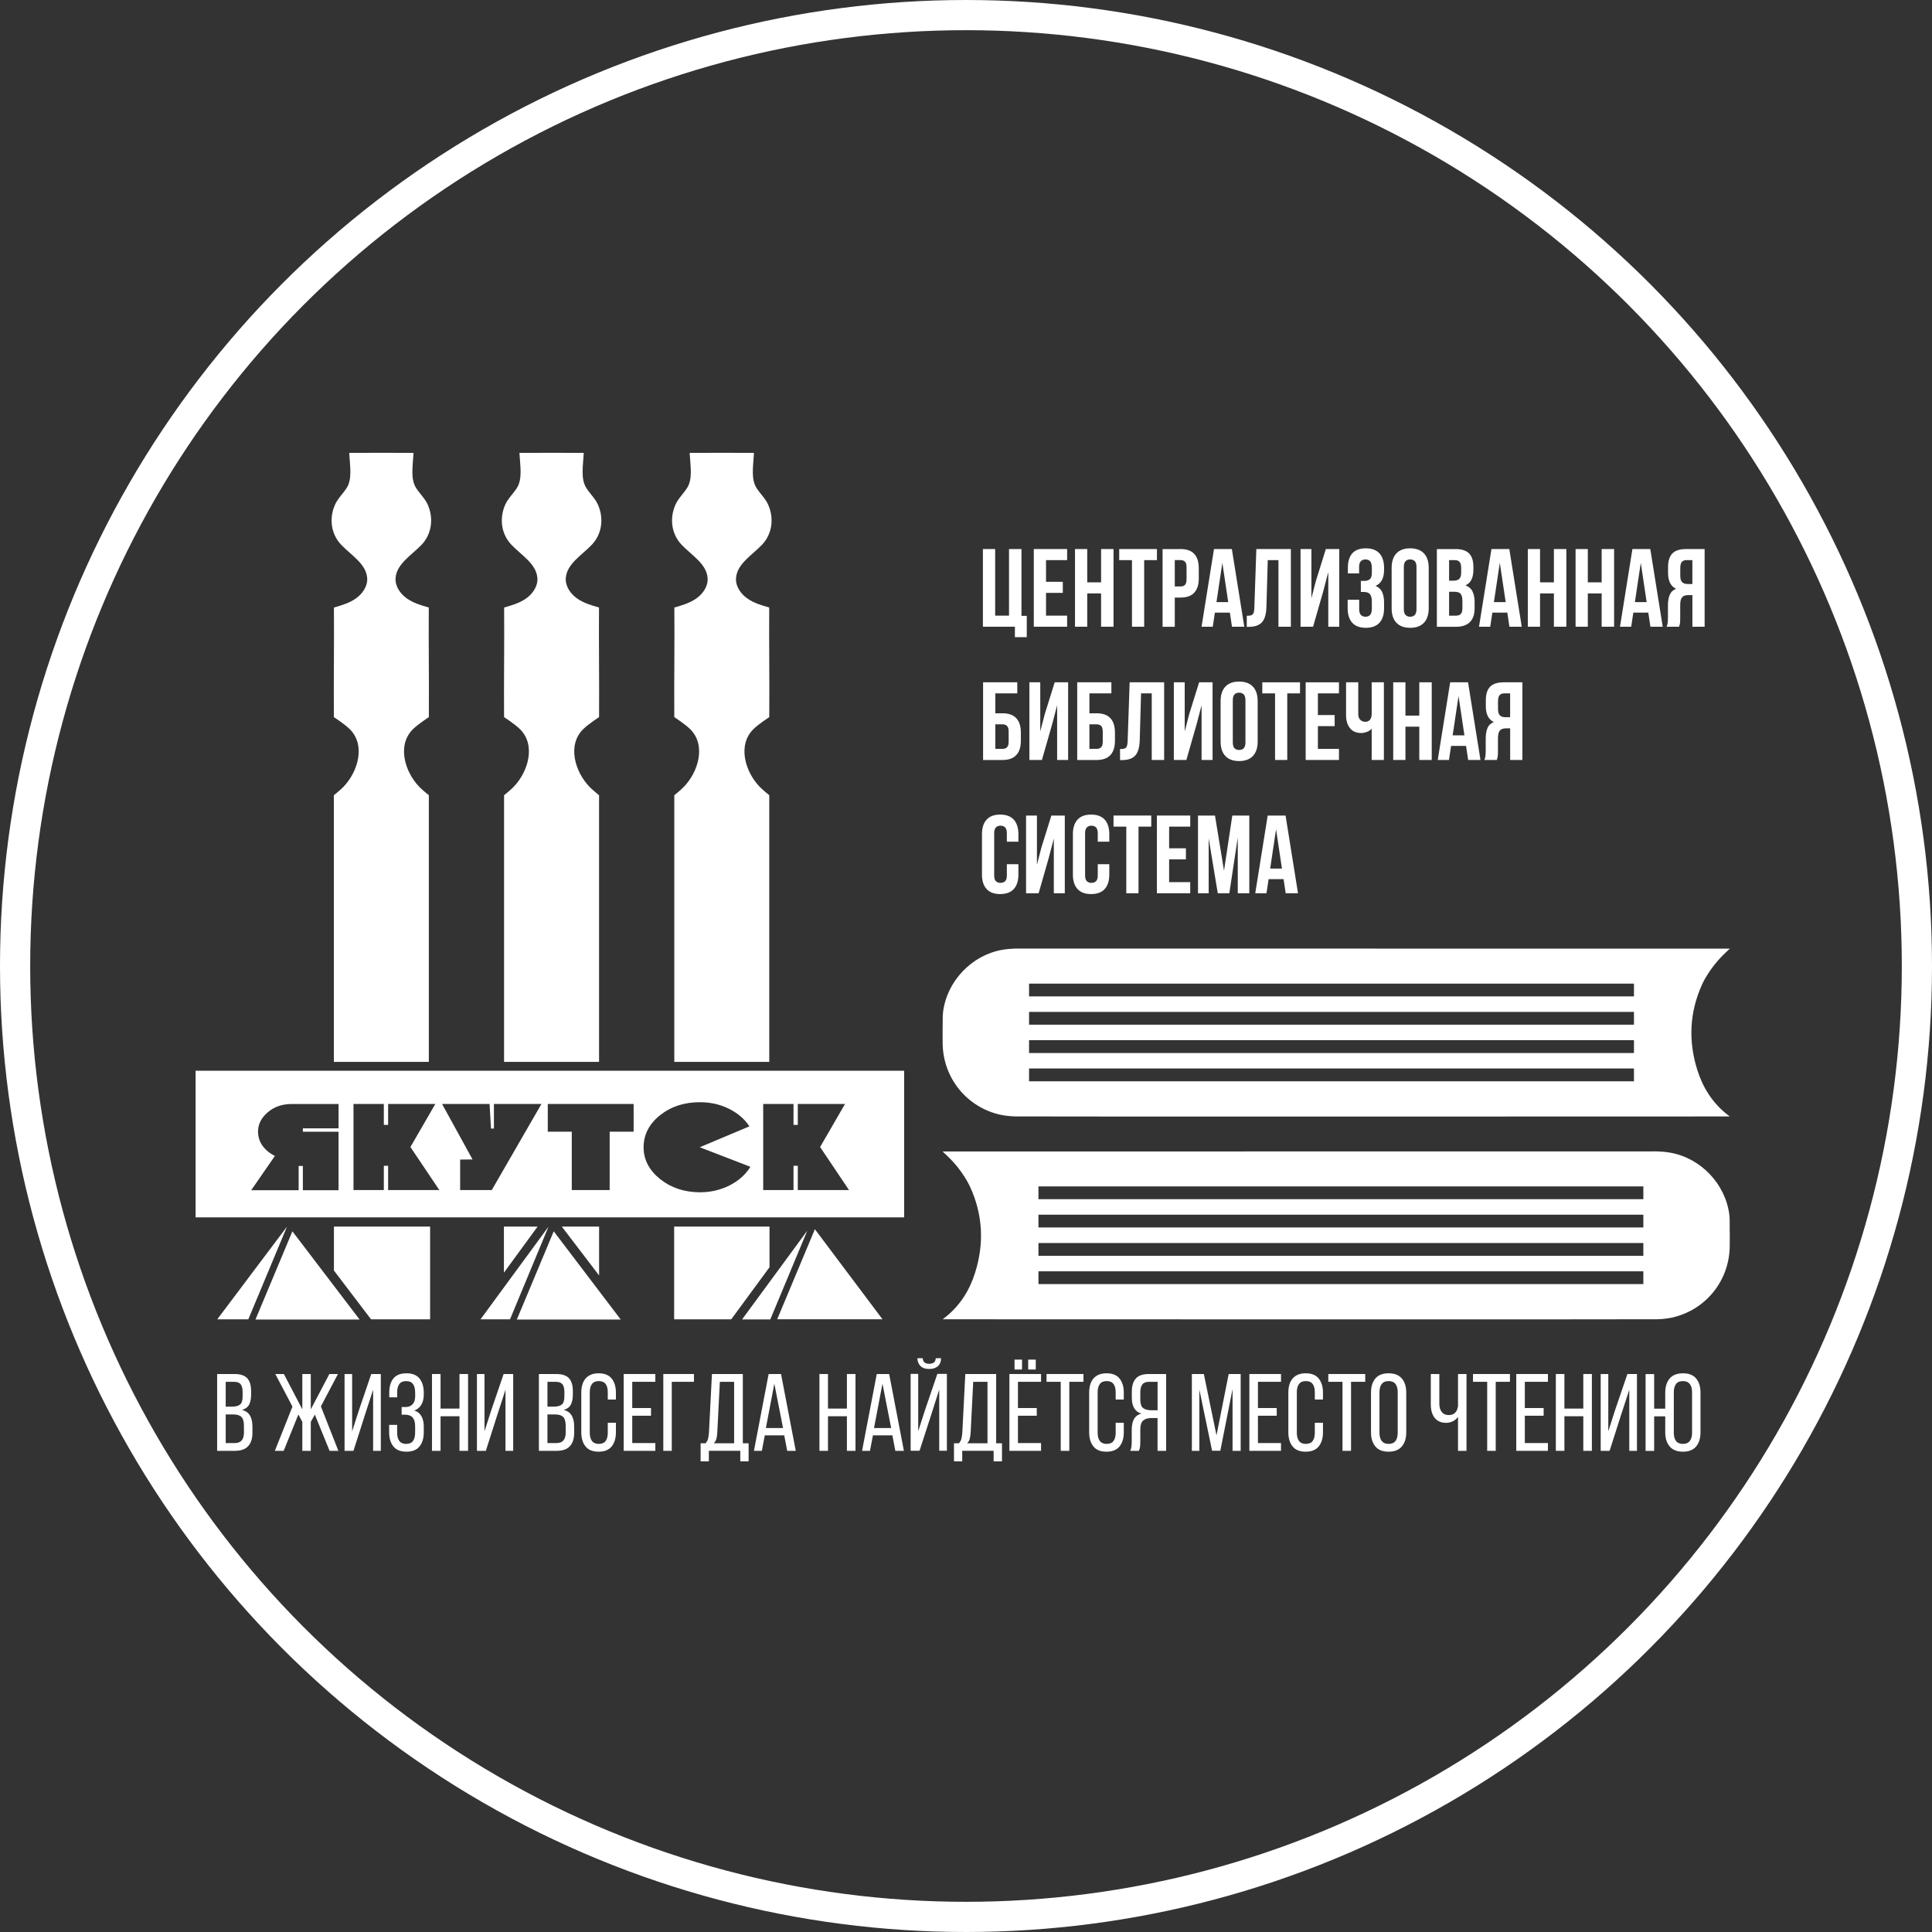 <svg xmlns="http://www.w3.org/2000/svg" width="64" height="64" viewBox="0 0 64 64" fill="none"><rect x="0" y="0" width="64" height="64" fill="#333333" stroke="none"/><path d="M11.062 40.633H14.248V43.704H12.291L11.062 42.088V40.633Z" fill="white"></path><path d="M22.332 43.704V40.633H25.491V41.979L24.223 43.704H22.332Z" fill="white"></path><path d="M25.746 43.702L26.994 40.719L29.233 43.702H25.746Z" fill="white"></path><path d="M18.611 40.633H19.846V42.251L18.611 40.633Z" fill="white"></path><path d="M16.693 40.633H17.808L16.693 42.159V40.633Z" fill="white"></path><path d="M25.517 43.708H24.582L26.743 40.766L25.517 43.708Z" fill="white"></path><path d="M8.463 43.711L9.686 40.789L11.912 43.711H8.463Z" fill="white"></path><path d="M8.226 43.704H7.197L9.507 40.633L8.226 43.704Z" fill="white"></path><path d="M17.121 43.711L18.343 40.789L20.562 43.711H17.121Z" fill="white"></path><path d="M16.895 43.704H15.918L18.171 40.633L16.895 43.704Z" fill="white"></path><path d="M14.205 20.125C13.951 20.052 13.691 19.976 13.476 19.823C13.26 19.67 13.088 19.422 13.103 19.157C13.131 18.682 13.632 18.394 13.961 18.05C14.3 17.696 14.371 17.183 14.173 16.726C14.084 16.521 13.914 16.365 13.788 16.172C13.589 15.868 13.677 15.428 13.699 15.002C13.344 15.002 12.989 15.001 12.633 15C12.278 15 11.924 15.001 11.568 15.002C11.591 15.428 11.678 15.868 11.479 16.172C11.353 16.365 11.184 16.521 11.094 16.726C10.896 17.183 10.966 17.696 11.306 18.05C11.635 18.395 12.136 18.682 12.164 19.157C12.18 19.422 12.007 19.67 11.791 19.823C11.576 19.976 11.316 20.052 11.062 20.125C11.071 21.306 11.051 22.575 11.06 23.756C11.06 23.756 11.414 23.984 11.583 24.152C12.122 24.678 11.861 25.571 11.367 26.075C11.266 26.178 11.06 26.343 11.06 26.343C11.06 29.28 11.06 35.176 11.06 35.176H12.633H14.206C14.206 35.176 14.206 29.281 14.206 26.343C14.206 26.343 14 26.178 13.899 26.075C13.405 25.572 13.143 24.679 13.683 24.152C13.852 23.984 14.206 23.756 14.206 23.756C14.216 22.575 14.195 21.306 14.204 20.125H14.205Z" fill="white"></path><path d="M19.844 20.125C19.59 20.052 19.33 19.976 19.114 19.823C18.898 19.67 18.726 19.422 18.742 19.157C18.77 18.682 19.271 18.394 19.6 18.05C19.939 17.696 20.01 17.183 19.811 16.726C19.722 16.521 19.553 16.365 19.427 16.172C19.228 15.868 19.316 15.428 19.338 15.002C18.982 15.002 18.628 15.001 18.272 15C17.917 15 17.562 15.001 17.207 15.002C17.229 15.428 17.317 15.868 17.118 16.172C16.992 16.365 16.822 16.521 16.733 16.726C16.534 17.183 16.605 17.696 16.945 18.05C17.273 18.395 17.775 18.682 17.802 19.157C17.818 19.422 17.646 19.67 17.43 19.823C17.214 19.976 16.955 20.052 16.7 20.125C16.71 21.306 16.689 22.575 16.698 23.756C16.698 23.756 17.052 23.984 17.222 24.152C17.761 24.678 17.5 25.571 17.005 26.075C16.905 26.178 16.698 26.343 16.698 26.343C16.698 29.28 16.698 35.176 16.698 35.176H18.271H19.845C19.845 35.176 19.845 29.281 19.845 26.343C19.845 26.343 19.639 26.178 19.538 26.075C19.044 25.572 18.782 24.679 19.321 24.152C19.491 23.984 19.845 23.756 19.845 23.756C19.854 22.575 19.834 21.306 19.843 20.125H19.844Z" fill="white"></path><path d="M25.483 20.125C25.228 20.052 24.969 19.976 24.753 19.823C24.537 19.67 24.365 19.422 24.381 19.157C24.409 18.682 24.91 18.394 25.238 18.05C25.577 17.696 25.649 17.183 25.45 16.726C25.361 16.521 25.191 16.365 25.065 16.172C24.867 15.868 24.954 15.428 24.976 15.002C24.621 15.002 24.266 15.001 23.911 15C23.555 15 23.201 15.001 22.846 15.002C22.868 15.428 22.956 15.868 22.756 16.172C22.63 16.365 22.461 16.521 22.372 16.726C22.173 17.183 22.244 17.696 22.583 18.05C22.912 18.395 23.413 18.682 23.441 19.157C23.457 19.422 23.285 19.67 23.069 19.823C22.853 19.976 22.594 20.052 22.339 20.125C22.349 21.306 22.328 22.575 22.337 23.756C22.337 23.756 22.691 23.984 22.86 24.152C23.4 24.678 23.138 25.571 22.644 26.075C22.543 26.178 22.337 26.343 22.337 26.343C22.337 29.28 22.337 35.176 22.337 35.176H23.91H25.483C25.483 35.176 25.483 29.281 25.483 26.343C25.483 26.343 25.277 26.178 25.176 26.075C24.682 25.572 24.421 24.679 24.96 24.152C25.129 23.984 25.483 23.756 25.483 23.756C25.493 22.575 25.473 21.306 25.481 20.125H25.483Z" fill="white"></path><path d="M57.299 40.669C57.295 40.524 57.304 40.373 57.285 40.229C57.153 39.216 56.34 38.366 55.338 38.185C55.022 38.128 54.712 38.142 54.712 38.142L31.225 38.144C31.225 38.144 31.468 38.368 31.598 38.515C31.904 38.863 32.076 39.185 32.137 39.318C32.559 40.242 32.606 41.192 32.302 42.158C32.123 42.731 31.816 43.226 31.346 43.61C31.325 43.626 31.227 43.703 31.227 43.703C31.227 43.703 54.387 43.712 54.908 43.702C55.145 43.698 55.359 43.652 55.379 43.648C56.497 43.405 57.287 42.429 57.299 41.285C57.301 41.08 57.303 40.875 57.298 40.67L57.299 40.669ZM54.438 42.537H34.4V42.113H54.438V42.537ZM54.438 41.6H34.4V41.176H54.438V41.6ZM54.438 40.662H34.4V40.238H54.438V40.662ZM54.438 39.725H34.4V39.301H54.438V39.725Z" fill="white"></path><path d="M31.227 34.566C31.239 35.71 32.03 36.686 33.147 36.929C33.167 36.933 33.382 36.978 33.618 36.983C34.139 36.993 57.3 36.984 57.3 36.984C57.3 36.984 57.201 36.908 57.181 36.891C56.71 36.507 56.404 36.012 56.224 35.439C55.921 34.473 55.968 33.523 56.389 32.599C56.45 32.466 56.622 32.145 56.929 31.796C57.058 31.65 57.302 31.425 57.302 31.425L33.814 31.423C33.814 31.423 33.504 31.41 33.189 31.466C32.187 31.647 31.375 32.498 31.242 33.511C31.223 33.654 31.231 33.805 31.227 33.95C31.223 34.155 31.225 34.36 31.227 34.565L31.227 34.566ZM34.089 35.395H54.127V35.819H34.089V35.395ZM34.089 34.457H54.127V34.882H34.089V34.457ZM34.089 33.52H54.127V33.944H34.089V33.52ZM34.089 32.583H54.127V33.007H34.089V32.583Z" fill="white"></path><path d="M7.765 45.516C7.963 45.516 8.106 45.563 8.191 45.657C8.276 45.75 8.318 45.891 8.318 46.08V46.2C8.318 46.335 8.296 46.446 8.253 46.529C8.209 46.612 8.131 46.671 8.02 46.705C8.144 46.739 8.232 46.803 8.284 46.898C8.336 46.992 8.362 47.11 8.362 47.25V47.465C8.362 47.656 8.315 47.804 8.22 47.906C8.125 48.009 7.978 48.061 7.779 48.061H7.193V45.516H7.765V45.516ZM7.695 46.596C7.809 46.596 7.895 46.573 7.952 46.527C8.009 46.481 8.037 46.392 8.037 46.258V46.109C8.037 45.996 8.016 45.911 7.973 45.857C7.931 45.802 7.859 45.775 7.757 45.775H7.477V46.597H7.695V46.596ZM7.779 47.803C7.98 47.803 8.081 47.688 8.081 47.458V47.233C8.081 47.09 8.052 46.991 7.995 46.936C7.938 46.882 7.848 46.855 7.724 46.855H7.477V47.804H7.779V47.803Z" fill="white"></path><path d="M10.43 46.861L10.295 47.101V48.061H10.015V47.101L9.884 46.857L9.397 48.061H9.105L9.688 46.595L9.12 45.516H9.404L10.015 46.687V45.516H10.295V46.687L10.911 45.516H11.195L10.63 46.589L11.209 48.061H10.918L10.43 46.861Z" fill="white"></path><path d="M12.084 46.887L11.709 48.061H11.414V45.516H11.665V47.414L11.891 46.712L12.298 45.516H12.615V48.061H12.36V46.036L12.084 46.887Z" fill="white"></path><path d="M13.463 45.492C13.659 45.492 13.804 45.55 13.898 45.666C13.991 45.783 14.038 45.938 14.038 46.132V46.197C14.038 46.328 14.012 46.439 13.959 46.53C13.907 46.622 13.829 46.686 13.725 46.725C13.834 46.761 13.913 46.826 13.963 46.918C14.012 47.01 14.038 47.12 14.038 47.248V47.449C14.038 47.643 13.991 47.798 13.898 47.914C13.804 48.031 13.659 48.089 13.463 48.089C13.266 48.089 13.125 48.031 13.031 47.914C12.938 47.798 12.891 47.643 12.891 47.449V47.202H13.156V47.464C13.156 47.58 13.181 47.671 13.229 47.735C13.277 47.799 13.353 47.831 13.454 47.831C13.556 47.831 13.635 47.799 13.682 47.733C13.729 47.668 13.752 47.571 13.752 47.443V47.242C13.752 46.99 13.643 46.864 13.425 46.864H13.305V46.609H13.44C13.535 46.609 13.61 46.579 13.667 46.518C13.725 46.458 13.753 46.372 13.753 46.26V46.144C13.753 46.013 13.729 45.914 13.682 45.849C13.635 45.783 13.559 45.751 13.455 45.751C13.351 45.751 13.278 45.783 13.23 45.847C13.181 45.911 13.157 46.002 13.157 46.118V46.289H12.895V46.129C12.895 45.933 12.94 45.778 13.031 45.664C13.123 45.55 13.266 45.493 13.463 45.493L13.463 45.492Z" fill="white"></path><path d="M14.594 46.915V48.061H14.31V45.516H14.594V46.661H15.221V45.516H15.505V48.061H15.221V46.915H14.594Z" fill="white"></path><path d="M16.469 46.887L16.094 48.061H15.799V45.516H16.05V47.414L16.275 46.712L16.683 45.516H17V48.061H16.745V46.036L16.469 46.887Z" fill="white"></path><path d="M18.423 45.516C18.622 45.516 18.764 45.563 18.849 45.657C18.934 45.75 18.976 45.891 18.976 46.08V46.2C18.976 46.335 18.954 46.446 18.911 46.529C18.867 46.612 18.79 46.671 18.678 46.705C18.802 46.739 18.89 46.803 18.942 46.898C18.994 46.992 19.02 47.11 19.02 47.25V47.465C19.02 47.656 18.973 47.804 18.878 47.906C18.784 48.009 18.637 48.061 18.438 48.061H17.852V45.516H18.423V45.516ZM18.353 46.596C18.467 46.596 18.553 46.573 18.61 46.527C18.667 46.481 18.696 46.392 18.696 46.258V46.109C18.696 45.996 18.675 45.911 18.632 45.857C18.59 45.802 18.517 45.775 18.415 45.775H18.135V46.597H18.353V46.596ZM18.437 47.803C18.639 47.803 18.739 47.688 18.739 47.458V47.233C18.739 47.09 18.711 46.991 18.654 46.936C18.596 46.882 18.506 46.855 18.383 46.855H18.135V47.804H18.437V47.803Z" fill="white"></path><path d="M19.828 45.492C20.024 45.492 20.169 45.55 20.263 45.666C20.356 45.783 20.403 45.938 20.403 46.132V46.361H20.133V46.118C20.133 46.001 20.11 45.911 20.063 45.847C20.015 45.783 19.939 45.75 19.835 45.75C19.731 45.75 19.658 45.782 19.61 45.847C19.561 45.911 19.537 46.001 19.537 46.118V47.463C19.537 47.579 19.561 47.67 19.61 47.734C19.658 47.798 19.734 47.831 19.835 47.831C19.937 47.831 20.016 47.799 20.063 47.734C20.11 47.67 20.133 47.579 20.133 47.463V47.132H20.403V47.449C20.403 47.643 20.356 47.798 20.263 47.914C20.169 48.031 20.024 48.089 19.828 48.089C19.631 48.089 19.49 48.031 19.396 47.914C19.303 47.798 19.256 47.643 19.256 47.449V46.132C19.256 46.035 19.267 45.947 19.291 45.869C19.314 45.79 19.349 45.723 19.396 45.667C19.444 45.611 19.503 45.568 19.575 45.538C19.646 45.508 19.73 45.492 19.828 45.492Z" fill="white"></path><path d="M21.566 46.643V46.898H20.944V47.803H21.709V48.061H20.66V45.516H21.709V45.774H20.944V46.643H21.566Z" fill="white"></path><path d="M22.253 45.774V48.061H21.973V45.516H22.988V45.774H22.253Z" fill="white"></path><path d="M24.523 48.41V48.06H23.482V48.41H23.209V47.81H23.373C23.417 47.761 23.445 47.707 23.459 47.646C23.472 47.586 23.481 47.517 23.486 47.439L23.584 45.516H24.607V47.81H24.799V48.41H24.523ZM23.762 47.435C23.758 47.527 23.747 47.603 23.732 47.661C23.716 47.718 23.688 47.768 23.646 47.81H24.319V45.774H23.846L23.762 47.435Z" fill="white"></path><path d="M25.335 47.548L25.237 48.061H24.975L25.462 45.516H25.873L26.361 48.061H26.077L25.979 47.548H25.335ZM25.371 47.305H25.939L25.651 45.836L25.371 47.305Z" fill="white"></path><path d="M27.428 46.915V48.061H27.145V45.516H27.428V46.661H28.055V45.516H28.339V48.061H28.055V46.915H27.428Z" fill="white"></path><path d="M28.917 47.548L28.819 48.061H28.557L29.044 45.516H29.455L29.943 48.061H29.659L29.561 47.548H28.917ZM28.953 47.305H29.521L29.233 45.836L28.953 47.305Z" fill="white"></path><path d="M30.858 46.832L30.461 48.058H30.166V45.512H30.417V47.41L30.654 46.676L31.051 45.512H31.367V48.058H31.113V46.032L30.858 46.832H30.858ZM31.174 44.992C31.174 45.104 31.14 45.191 31.071 45.254C31.001 45.318 30.905 45.349 30.781 45.349C30.657 45.349 30.562 45.318 30.495 45.254C30.429 45.191 30.393 45.104 30.388 44.992H30.566C30.571 45.062 30.593 45.111 30.632 45.138C30.671 45.164 30.72 45.178 30.781 45.178C30.841 45.178 30.892 45.164 30.932 45.138C30.972 45.111 30.994 45.063 30.999 44.992H31.174Z" fill="white"></path><path d="M32.915 48.41V48.06H31.875V48.41H31.602V47.81H31.766C31.809 47.761 31.838 47.707 31.851 47.646C31.865 47.586 31.874 47.517 31.879 47.439L31.977 45.516H32.999V47.81H33.192V48.41H32.915ZM32.155 47.435C32.15 47.527 32.14 47.603 32.124 47.661C32.109 47.718 32.08 47.768 32.039 47.81H32.712V45.774H32.239L32.155 47.435Z" fill="white"></path><path d="M34.344 46.643V46.898H33.721V47.803H34.486V48.061H33.438V45.516H34.486V45.774H33.721V46.643H34.344ZM33.856 45.039V45.367H33.608V45.039H33.856ZM34.311 45.039V45.367H34.06V45.039H34.311Z" fill="white"></path><path d="M35.138 48.061V45.774H34.668V45.516H35.891V45.774H35.422V48.061H35.138Z" fill="white"></path><path d="M36.652 45.492C36.849 45.492 36.994 45.55 37.087 45.666C37.18 45.783 37.227 45.938 37.227 46.132V46.361H36.958V46.118C36.958 46.001 36.934 45.911 36.887 45.847C36.839 45.783 36.764 45.75 36.659 45.75C36.555 45.75 36.482 45.782 36.434 45.847C36.386 45.911 36.361 46.001 36.361 46.118V47.463C36.361 47.579 36.386 47.67 36.434 47.734C36.482 47.798 36.558 47.831 36.659 47.831C36.761 47.831 36.84 47.799 36.887 47.734C36.934 47.67 36.958 47.579 36.958 47.463V47.132H37.227V47.449C37.227 47.643 37.18 47.798 37.087 47.914C36.994 48.031 36.849 48.089 36.652 48.089C36.455 48.089 36.314 48.031 36.22 47.914C36.127 47.798 36.08 47.643 36.08 47.449V46.132C36.08 46.035 36.092 45.947 36.115 45.869C36.138 45.79 36.173 45.723 36.22 45.667C36.268 45.611 36.327 45.568 36.399 45.538C36.47 45.508 36.555 45.492 36.652 45.492Z" fill="white"></path><path d="M38.145 46.974C38.026 46.974 37.935 47.001 37.87 47.056C37.806 47.11 37.774 47.209 37.774 47.352V47.752C37.774 47.837 37.77 47.9 37.763 47.943C37.755 47.985 37.743 48.024 37.727 48.061H37.44C37.461 48.017 37.475 47.97 37.481 47.917C37.486 47.865 37.49 47.811 37.49 47.755V47.359C37.49 47.221 37.514 47.106 37.561 47.015C37.608 46.924 37.69 46.862 37.806 46.828C37.597 46.76 37.493 46.586 37.493 46.305V46.098C37.493 45.908 37.538 45.764 37.626 45.665C37.715 45.565 37.859 45.516 38.061 45.516H38.629V48.061H38.345V46.974H38.145H38.145ZM38.069 45.774C37.962 45.774 37.887 45.803 37.842 45.861C37.797 45.919 37.774 46.006 37.774 46.123V46.367C37.774 46.505 37.806 46.597 37.869 46.645C37.932 46.692 38.02 46.716 38.131 46.716H38.346V45.774H38.069V45.774Z" fill="white"></path><path d="M40.425 48.058H40.152L39.73 46.032V48.061H39.482V45.516H39.879L40.298 47.548L40.702 45.516H41.099V48.061H40.83V46.014L40.425 48.058Z" fill="white"></path><path d="M42.293 46.643V46.898H41.671V47.803H42.435V48.061H41.387V45.516H42.435V45.774H41.671V46.643H42.293Z" fill="white"></path><path d="M43.25 45.492C43.446 45.492 43.591 45.55 43.685 45.666C43.778 45.783 43.825 45.938 43.825 46.132V46.361H43.555V46.118C43.555 46.001 43.531 45.911 43.484 45.847C43.437 45.783 43.361 45.75 43.257 45.75C43.153 45.75 43.08 45.782 43.032 45.847C42.983 45.911 42.959 46.001 42.959 46.118V47.463C42.959 47.579 42.983 47.67 43.032 47.734C43.08 47.798 43.156 47.831 43.257 47.831C43.358 47.831 43.438 47.799 43.484 47.734C43.531 47.67 43.555 47.579 43.555 47.463V47.132H43.825V47.449C43.825 47.643 43.778 47.798 43.685 47.914C43.591 48.031 43.446 48.089 43.25 48.089C43.053 48.089 42.912 48.031 42.818 47.914C42.725 47.798 42.678 47.643 42.678 47.449V46.132C42.678 46.035 42.689 45.947 42.712 45.869C42.736 45.79 42.771 45.723 42.818 45.667C42.866 45.611 42.925 45.568 42.996 45.538C43.068 45.508 43.152 45.492 43.25 45.492Z" fill="white"></path><path d="M44.472 48.061V45.774H44.002V45.516H45.225V45.774H44.755V48.061H44.472Z" fill="white"></path><path d="M45.416 46.132C45.416 45.936 45.464 45.78 45.56 45.665C45.656 45.55 45.802 45.492 45.998 45.492C46.194 45.492 46.341 45.55 46.438 45.665C46.536 45.78 46.584 45.936 46.584 46.132V47.449C46.584 47.643 46.536 47.798 46.438 47.914C46.341 48.031 46.195 48.089 45.998 48.089C45.801 48.089 45.655 48.031 45.56 47.914C45.464 47.798 45.416 47.643 45.416 47.449V46.132ZM45.697 47.463C45.697 47.579 45.722 47.67 45.771 47.734C45.821 47.798 45.897 47.831 45.999 47.831C46.101 47.831 46.179 47.799 46.228 47.734C46.276 47.67 46.301 47.579 46.301 47.463V46.118C46.301 46.001 46.276 45.911 46.228 45.847C46.18 45.783 46.103 45.75 45.999 45.75C45.895 45.75 45.821 45.782 45.771 45.847C45.722 45.911 45.697 46.001 45.697 46.118V47.463Z" fill="white"></path><path d="M48.299 46.934C48.253 46.999 48.195 47.049 48.124 47.083C48.054 47.117 47.98 47.134 47.902 47.134C47.817 47.134 47.743 47.119 47.678 47.088C47.614 47.058 47.561 47.015 47.52 46.961C47.478 46.906 47.447 46.842 47.427 46.768C47.407 46.694 47.397 46.615 47.397 46.53V45.516H47.68V46.508C47.68 46.617 47.707 46.706 47.761 46.774C47.814 46.842 47.891 46.876 47.993 46.876C48.169 46.876 48.27 46.776 48.299 46.578V45.516H48.58V48.061H48.299V46.934Z" fill="white"></path><path d="M49.265 48.061V45.774H48.795V45.516H50.018V45.774H49.548V48.061H49.265Z" fill="white"></path><path d="M51.135 46.643V46.898H50.512V47.803H51.277V48.061H50.228V45.516H51.277V45.774H50.512V46.643H51.135Z" fill="white"></path><path d="M51.823 46.915V48.061H51.539V45.516H51.823V46.661H52.449V45.516H52.733V48.061H52.449V46.915H51.823Z" fill="white"></path><path d="M53.695 46.887L53.32 48.061H53.025V45.516H53.277V47.414L53.502 46.712L53.91 45.516H54.226V48.061H53.972V46.036L53.695 46.887Z" fill="white"></path><path d="M55.749 45.492C55.946 45.492 56.092 45.55 56.188 45.665C56.284 45.78 56.331 45.936 56.331 46.132V47.449C56.331 47.643 56.284 47.798 56.188 47.914C56.092 48.031 55.945 48.089 55.749 48.089C55.553 48.089 55.406 48.031 55.309 47.914C55.212 47.798 55.163 47.643 55.163 47.449V46.918H54.796V48.063H54.512V45.518H54.796V46.664H55.163V46.133C55.163 45.937 55.212 45.781 55.309 45.666C55.406 45.551 55.553 45.493 55.749 45.493V45.492ZM55.749 45.75C55.645 45.75 55.568 45.782 55.52 45.847C55.472 45.911 55.447 46.001 55.447 46.118V47.463C55.447 47.579 55.472 47.67 55.52 47.734C55.568 47.798 55.645 47.831 55.749 47.831C55.853 47.831 55.927 47.799 55.977 47.734C56.026 47.67 56.052 47.579 56.052 47.463V46.118C56.052 46.001 56.026 45.911 55.977 45.847C55.927 45.783 55.851 45.75 55.749 45.75Z" fill="white"></path><path d="M32.561 18.188H32.966V20.394H33.425V18.188H33.837V20.401H34.013V21.107H33.62V20.761H32.56V18.188H32.561Z" fill="white"></path><path d="M34.651 19.273H35.207V19.64H34.651V20.394H35.35V20.761H34.246V18.188H35.35V18.555H34.651V19.272V19.273Z" fill="white"></path><path d="M36.016 20.761H35.611V18.188H36.016V19.291H36.475V18.188H36.887V20.761H36.475V19.658H36.016V20.761Z" fill="white"></path><path d="M37.074 18.188H38.325V18.555H37.902V20.761H37.498V18.555H37.075V18.188H37.074Z" fill="white"></path><path d="M39.107 18.188C39.311 18.188 39.462 18.241 39.561 18.349C39.661 18.458 39.711 18.616 39.711 18.824V19.159C39.711 19.367 39.661 19.525 39.561 19.633C39.462 19.742 39.311 19.795 39.107 19.795H38.916V20.763H38.512V18.189H39.107V18.188ZM38.916 18.555V19.427H39.107C39.171 19.427 39.22 19.41 39.254 19.375C39.288 19.341 39.306 19.277 39.306 19.183V18.797C39.306 18.704 39.289 18.641 39.254 18.606C39.22 18.572 39.171 18.554 39.107 18.554H38.916V18.555Z" fill="white"></path><path d="M41.219 20.761H40.811L40.741 20.294H40.245L40.174 20.761H39.803L40.215 18.188H40.807L41.219 20.761H41.219ZM40.296 19.945H40.686L40.492 18.644L40.297 19.945H40.296Z" fill="white"></path><path d="M41.302 20.398C41.348 20.398 41.387 20.395 41.418 20.39C41.449 20.386 41.474 20.374 41.493 20.356C41.513 20.337 41.527 20.31 41.536 20.275C41.544 20.239 41.55 20.192 41.552 20.133L41.618 18.188H42.762V20.761H42.35V18.555H41.996L41.952 20.111C41.945 20.346 41.895 20.514 41.803 20.614C41.711 20.715 41.565 20.765 41.363 20.765H41.301V20.397L41.302 20.398Z" fill="white"></path><path d="M43.497 20.761H43.082V18.188H43.442V19.817L43.589 19.25L43.92 18.188H44.365V20.761H44.001V18.949L43.836 19.581L43.497 20.761Z" fill="white"></path><path d="M45.444 18.826C45.444 18.711 45.425 18.632 45.387 18.592C45.349 18.552 45.298 18.532 45.235 18.532C45.172 18.532 45.12 18.551 45.08 18.589C45.041 18.627 45.022 18.692 45.022 18.786V18.995H44.65V18.804C44.65 18.596 44.7 18.437 44.799 18.327C44.898 18.218 45.048 18.164 45.246 18.164C45.444 18.164 45.594 18.22 45.696 18.331C45.798 18.443 45.849 18.603 45.849 18.811V18.878C45.849 19.152 45.754 19.329 45.566 19.407C45.669 19.451 45.741 19.519 45.784 19.611C45.827 19.703 45.849 19.816 45.849 19.948V20.15C45.849 20.358 45.798 20.518 45.696 20.63C45.595 20.741 45.444 20.797 45.246 20.797C45.047 20.797 44.897 20.741 44.795 20.63C44.694 20.518 44.643 20.358 44.643 20.15V19.867H45.025V20.176C45.025 20.269 45.044 20.334 45.082 20.372C45.12 20.411 45.172 20.43 45.235 20.43C45.298 20.43 45.349 20.41 45.387 20.371C45.425 20.332 45.444 20.255 45.444 20.14V19.937C45.444 19.818 45.423 19.733 45.382 19.683C45.34 19.634 45.273 19.61 45.18 19.61H45.08V19.242H45.202C45.278 19.242 45.337 19.223 45.38 19.184C45.423 19.144 45.444 19.074 45.444 18.971V18.827V18.826Z" fill="white"></path><path d="M46.1 18.811C46.1 18.603 46.152 18.443 46.258 18.331C46.363 18.22 46.515 18.164 46.714 18.164C46.912 18.164 47.064 18.22 47.17 18.331C47.275 18.443 47.328 18.603 47.328 18.811V20.15C47.328 20.358 47.275 20.518 47.17 20.63C47.064 20.741 46.912 20.797 46.714 20.797C46.515 20.797 46.363 20.741 46.258 20.63C46.152 20.518 46.1 20.358 46.1 20.15V18.811ZM46.504 20.176C46.504 20.269 46.523 20.334 46.561 20.372C46.599 20.411 46.65 20.43 46.714 20.43C46.777 20.43 46.828 20.411 46.866 20.372C46.904 20.334 46.923 20.269 46.923 20.176V18.786C46.923 18.692 46.904 18.627 46.866 18.589C46.828 18.551 46.777 18.532 46.714 18.532C46.65 18.532 46.599 18.551 46.561 18.589C46.523 18.627 46.504 18.692 46.504 18.786V20.176Z" fill="white"></path><path d="M48.208 18.188C48.419 18.188 48.572 18.236 48.666 18.334C48.761 18.433 48.808 18.581 48.808 18.78V18.872C48.808 19.004 48.787 19.113 48.745 19.199C48.704 19.285 48.637 19.349 48.547 19.39C48.657 19.432 48.734 19.5 48.78 19.595C48.826 19.689 48.848 19.805 48.848 19.942V20.152C48.848 20.351 48.797 20.502 48.694 20.606C48.591 20.71 48.438 20.763 48.234 20.763H47.598V18.189H48.208V18.188ZM48.003 18.555V19.235H48.161C48.237 19.235 48.296 19.215 48.339 19.177C48.382 19.137 48.403 19.066 48.403 18.964V18.82C48.403 18.727 48.387 18.659 48.353 18.618C48.32 18.576 48.268 18.555 48.197 18.555H48.002H48.003ZM48.003 19.604V20.394H48.234C48.303 20.394 48.355 20.375 48.391 20.339C48.426 20.302 48.444 20.236 48.444 20.14V19.915C48.444 19.795 48.423 19.713 48.383 19.669C48.343 19.625 48.276 19.603 48.183 19.603H48.003V19.604Z" fill="white"></path><path d="M50.411 20.761H50.002L49.932 20.294H49.436L49.366 20.761H48.994L49.406 18.188H49.998L50.41 20.761H50.411ZM49.488 19.945H49.878L49.683 18.644L49.488 19.945H49.488Z" fill="white"></path><path d="M51.016 20.761H50.611V18.188H51.016V19.291H51.475V18.188H51.887V20.761H51.475V19.658H51.016V20.761Z" fill="white"></path><path d="M52.598 20.761H52.193V18.188H52.598V19.291H53.057V18.188H53.469V20.761H53.057V19.658H52.598V20.761Z" fill="white"></path><path d="M55.081 20.761H54.672L54.602 20.294H54.106L54.036 20.761H53.664L54.076 18.188H54.668L55.08 20.761H55.081ZM54.158 19.945H54.548L54.353 18.644L54.158 19.945H54.158Z" fill="white"></path><path d="M55.209 20.761C55.229 20.712 55.241 20.664 55.246 20.616C55.251 20.569 55.253 20.513 55.253 20.449V20.052C55.253 19.917 55.272 19.803 55.31 19.708C55.349 19.614 55.419 19.546 55.522 19.504C55.346 19.421 55.257 19.247 55.257 18.982V18.78C55.257 18.581 55.304 18.433 55.399 18.334C55.493 18.236 55.646 18.188 55.857 18.188H56.468V20.761H56.063V19.713H55.924C55.831 19.713 55.763 19.738 55.722 19.787C55.68 19.836 55.659 19.92 55.659 20.041V20.445C55.659 20.497 55.659 20.54 55.657 20.573C55.656 20.608 55.654 20.636 55.649 20.658C55.646 20.68 55.641 20.698 55.636 20.713C55.632 20.728 55.627 20.744 55.621 20.761H55.21L55.209 20.761ZM55.867 18.555C55.796 18.555 55.744 18.576 55.711 18.618C55.677 18.659 55.661 18.727 55.661 18.82V19.074C55.661 19.177 55.683 19.248 55.726 19.287C55.769 19.326 55.828 19.346 55.904 19.346H56.062V18.555H55.867Z" fill="white"></path><path d="M32.566 25.175V22.602H33.699V22.969H32.971V23.628H33.206C33.41 23.628 33.562 23.681 33.664 23.79C33.766 23.898 33.817 24.056 33.817 24.264V24.54C33.817 24.748 33.766 24.906 33.664 25.014C33.563 25.122 33.41 25.176 33.206 25.176H32.566V25.175ZM33.206 24.808C33.27 24.808 33.32 24.791 33.357 24.756C33.394 24.722 33.413 24.658 33.413 24.565V24.237C33.413 24.144 33.394 24.081 33.357 24.046C33.321 24.012 33.27 23.994 33.206 23.994H32.971V24.807H33.206V24.808Z" fill="white"></path><path d="M34.515 25.175H34.1V22.602H34.46V24.231L34.607 23.664L34.938 22.602H35.383V25.175H35.019V23.363L34.853 23.995L34.515 25.175Z" fill="white"></path><path d="M35.684 25.175V22.602H36.816V22.969H36.088V23.628H36.324C36.527 23.628 36.679 23.681 36.782 23.79C36.883 23.898 36.934 24.056 36.934 24.264V24.54C36.934 24.748 36.883 24.906 36.782 25.014C36.68 25.122 36.527 25.176 36.324 25.176H35.684V25.175ZM36.324 24.808C36.388 24.808 36.437 24.791 36.475 24.756C36.511 24.722 36.53 24.658 36.53 24.565V24.237C36.53 24.144 36.511 24.081 36.475 24.046C36.438 24.012 36.388 23.994 36.324 23.994H36.088V24.807H36.324V24.808Z" fill="white"></path><path d="M37.105 24.812C37.151 24.812 37.19 24.809 37.221 24.805C37.251 24.8 37.276 24.788 37.296 24.77C37.316 24.751 37.33 24.724 37.338 24.689C37.347 24.653 37.353 24.606 37.355 24.547L37.421 22.602H38.564V25.175H38.153V22.969H37.799L37.755 24.525C37.748 24.76 37.698 24.928 37.606 25.029C37.514 25.129 37.368 25.179 37.166 25.179H37.103V24.811L37.105 24.812Z" fill="white"></path><path d="M39.3 25.175H38.885V22.602H39.245V24.231L39.392 23.664L39.723 22.602H40.168V25.175H39.804V23.363L39.638 23.995L39.3 25.175Z" fill="white"></path><path d="M40.434 23.226C40.434 23.017 40.486 22.857 40.592 22.746C40.697 22.634 40.849 22.578 41.048 22.578C41.246 22.578 41.398 22.634 41.504 22.746C41.609 22.857 41.662 23.017 41.662 23.226V24.564C41.662 24.772 41.609 24.932 41.504 25.044C41.398 25.155 41.246 25.211 41.048 25.211C40.849 25.211 40.697 25.155 40.592 25.044C40.486 24.932 40.434 24.772 40.434 24.564V23.226ZM40.838 24.59C40.838 24.683 40.857 24.748 40.895 24.787C40.933 24.825 40.984 24.844 41.048 24.844C41.112 24.844 41.162 24.825 41.2 24.787C41.238 24.748 41.257 24.683 41.257 24.59V23.2C41.257 23.106 41.238 23.041 41.2 23.003C41.162 22.965 41.111 22.946 41.048 22.946C40.984 22.946 40.933 22.965 40.895 23.003C40.857 23.041 40.838 23.106 40.838 23.2V24.59Z" fill="white"></path><path d="M41.815 22.602H43.065V22.969H42.642V25.175H42.238V22.969H41.815V22.602H41.815Z" fill="white"></path><path d="M43.657 23.687H44.212V24.054H43.657V24.808H44.355V25.175H43.252V22.602H44.355V22.969H43.657V23.686V23.687Z" fill="white"></path><path d="M45.843 22.602V25.175H45.439V24.139C45.395 24.188 45.34 24.224 45.275 24.247C45.211 24.27 45.149 24.282 45.094 24.282C44.927 24.282 44.802 24.227 44.717 24.118C44.632 24.009 44.59 23.866 44.59 23.69V22.602H44.994V23.657C44.994 23.742 45.017 23.806 45.064 23.848C45.111 23.89 45.166 23.911 45.23 23.911C45.294 23.911 45.344 23.888 45.382 23.843C45.42 23.797 45.439 23.732 45.439 23.646V22.602H45.844H45.843Z" fill="white"></path><path d="M46.557 25.175H46.152V22.602H46.557V23.705H47.016V22.602H47.428V25.175H47.016V24.072H46.557V25.175Z" fill="white"></path><path d="M49.044 25.175H48.635L48.565 24.709H48.069L47.999 25.175H47.627L48.039 22.602H48.631L49.043 25.175H49.044ZM48.12 24.359H48.511L48.316 23.058L48.121 24.359H48.12Z" fill="white"></path><path d="M49.172 25.175C49.192 25.127 49.204 25.078 49.209 25.03C49.213 24.983 49.216 24.927 49.216 24.863V24.466C49.216 24.331 49.235 24.217 49.273 24.122C49.311 24.028 49.382 23.96 49.485 23.918C49.309 23.835 49.22 23.661 49.22 23.396V23.194C49.22 22.995 49.267 22.847 49.362 22.749C49.456 22.651 49.609 22.602 49.82 22.602H50.431V25.175H50.026V24.127H49.887C49.793 24.127 49.726 24.152 49.684 24.201C49.643 24.25 49.622 24.334 49.622 24.455V24.859C49.622 24.911 49.622 24.954 49.62 24.988C49.618 25.022 49.616 25.05 49.612 25.072C49.609 25.094 49.604 25.112 49.599 25.127C49.595 25.142 49.59 25.158 49.584 25.175H49.173L49.172 25.175ZM49.83 22.969C49.759 22.969 49.707 22.99 49.674 23.032C49.64 23.073 49.624 23.141 49.624 23.234V23.488C49.624 23.591 49.646 23.662 49.689 23.701C49.731 23.741 49.791 23.759 49.867 23.759H50.025V22.969H49.83Z" fill="white"></path><path d="M33.736 28.628V28.97C33.736 29.178 33.684 29.338 33.583 29.45C33.482 29.562 33.331 29.617 33.132 29.617C32.934 29.617 32.784 29.562 32.682 29.45C32.58 29.338 32.529 29.178 32.529 28.97V27.632C32.529 27.424 32.58 27.264 32.682 27.152C32.783 27.04 32.934 26.984 33.132 26.984C33.331 26.984 33.481 27.04 33.583 27.152C33.684 27.264 33.736 27.424 33.736 27.632V27.882H33.353V27.606C33.353 27.513 33.334 27.447 33.296 27.409C33.258 27.371 33.207 27.352 33.143 27.352C33.08 27.352 33.029 27.371 32.991 27.409C32.953 27.447 32.934 27.513 32.934 27.606V28.996C32.934 29.089 32.953 29.154 32.991 29.191C33.029 29.227 33.079 29.246 33.143 29.246C33.207 29.246 33.258 29.227 33.296 29.191C33.334 29.154 33.353 29.089 33.353 28.996V28.628H33.736Z" fill="white"></path><path d="M34.406 29.59H33.99V27.016H34.35V28.645L34.497 28.078L34.828 27.016H35.273V29.59H34.909V27.777L34.744 28.409L34.406 29.59Z" fill="white"></path><path d="M36.747 28.628V28.97C36.747 29.178 36.696 29.338 36.595 29.45C36.493 29.562 36.343 29.617 36.144 29.617C35.945 29.617 35.796 29.562 35.694 29.45C35.592 29.338 35.541 29.178 35.541 28.97V27.632C35.541 27.424 35.592 27.264 35.694 27.152C35.795 27.04 35.945 26.984 36.144 26.984C36.343 26.984 36.493 27.04 36.595 27.152C36.696 27.264 36.747 27.424 36.747 27.632V27.882H36.365V27.606C36.365 27.513 36.346 27.447 36.307 27.409C36.269 27.371 36.218 27.352 36.155 27.352C36.092 27.352 36.041 27.371 36.003 27.409C35.964 27.447 35.945 27.513 35.945 27.606V28.996C35.945 29.089 35.964 29.154 36.003 29.191C36.041 29.227 36.091 29.246 36.155 29.246C36.219 29.246 36.269 29.227 36.307 29.191C36.346 29.154 36.365 29.089 36.365 28.996V28.628H36.747Z" fill="white"></path><path d="M36.887 27.016H38.137V27.383H37.715V29.59H37.31V27.383H36.887V27.016H36.887Z" fill="white"></path><path d="M38.729 28.101H39.285V28.468H38.729V29.222H39.428V29.59H38.324V27.016H39.428V27.383H38.729V28.1V28.101Z" fill="white"></path><path d="M40.547 28.843L40.822 27.016H41.385V29.59H41.003V27.743L40.723 29.59H40.34L40.039 27.769V29.59H39.685V27.016H40.248L40.547 28.843Z" fill="white"></path><path d="M42.999 29.59H42.59L42.52 29.123H42.024L41.954 29.59H41.582L41.994 27.016H42.586L42.998 29.59H42.999ZM42.076 28.773H42.466L42.271 27.472L42.076 28.773H42.076Z" fill="white"></path><path d="M6.479 35.469V40.326H29.951V35.469H6.479ZM11.214 37.377H10.033V37.491H11.214V39.428H10.033V38.623H9.893V39.428H8.321L9.106 38.292C8.932 38.205 8.796 38.092 8.696 37.955C8.6 37.821 8.551 37.667 8.547 37.491C8.547 37.244 8.655 37.028 8.871 36.844C9.083 36.666 9.339 36.575 9.639 36.572H11.215V37.378L11.214 37.377ZM12.857 39.423V38.619H12.715V39.423H11.71V36.571H12.715V37.263H12.857V36.571H14.42L13.596 37.997L14.554 39.423H12.857ZM16.29 39.423H15.243V38.412L15.654 38.408C15.654 38.408 14.98 37.183 14.644 36.571H16.218L16.265 37.384H16.362V36.571H17.936L16.29 39.423ZM20.99 37.489H20.196V39.423H18.941V37.489H18.146V36.571H20.99V37.489ZM24.172 39.266C23.871 39.42 23.541 39.496 23.181 39.496C22.665 39.493 22.226 39.346 21.866 39.058C21.502 38.764 21.32 38.414 21.32 38.005C21.32 37.595 21.499 37.237 21.858 36.949C22.22 36.658 22.661 36.512 23.181 36.512C23.535 36.512 23.856 36.584 24.145 36.728C24.443 36.877 24.67 37.072 24.825 37.312L23.181 38.004L24.858 38.652C24.698 38.911 24.469 39.115 24.171 39.266H24.172ZM26.428 39.423V38.619H26.286V39.423H25.282V36.571H26.286V37.263H26.428V36.571H27.992L27.167 37.997L28.125 39.423H26.428Z" fill="white"></path><circle cx="32" cy="32" r="31.5" stroke="white"></circle></svg>